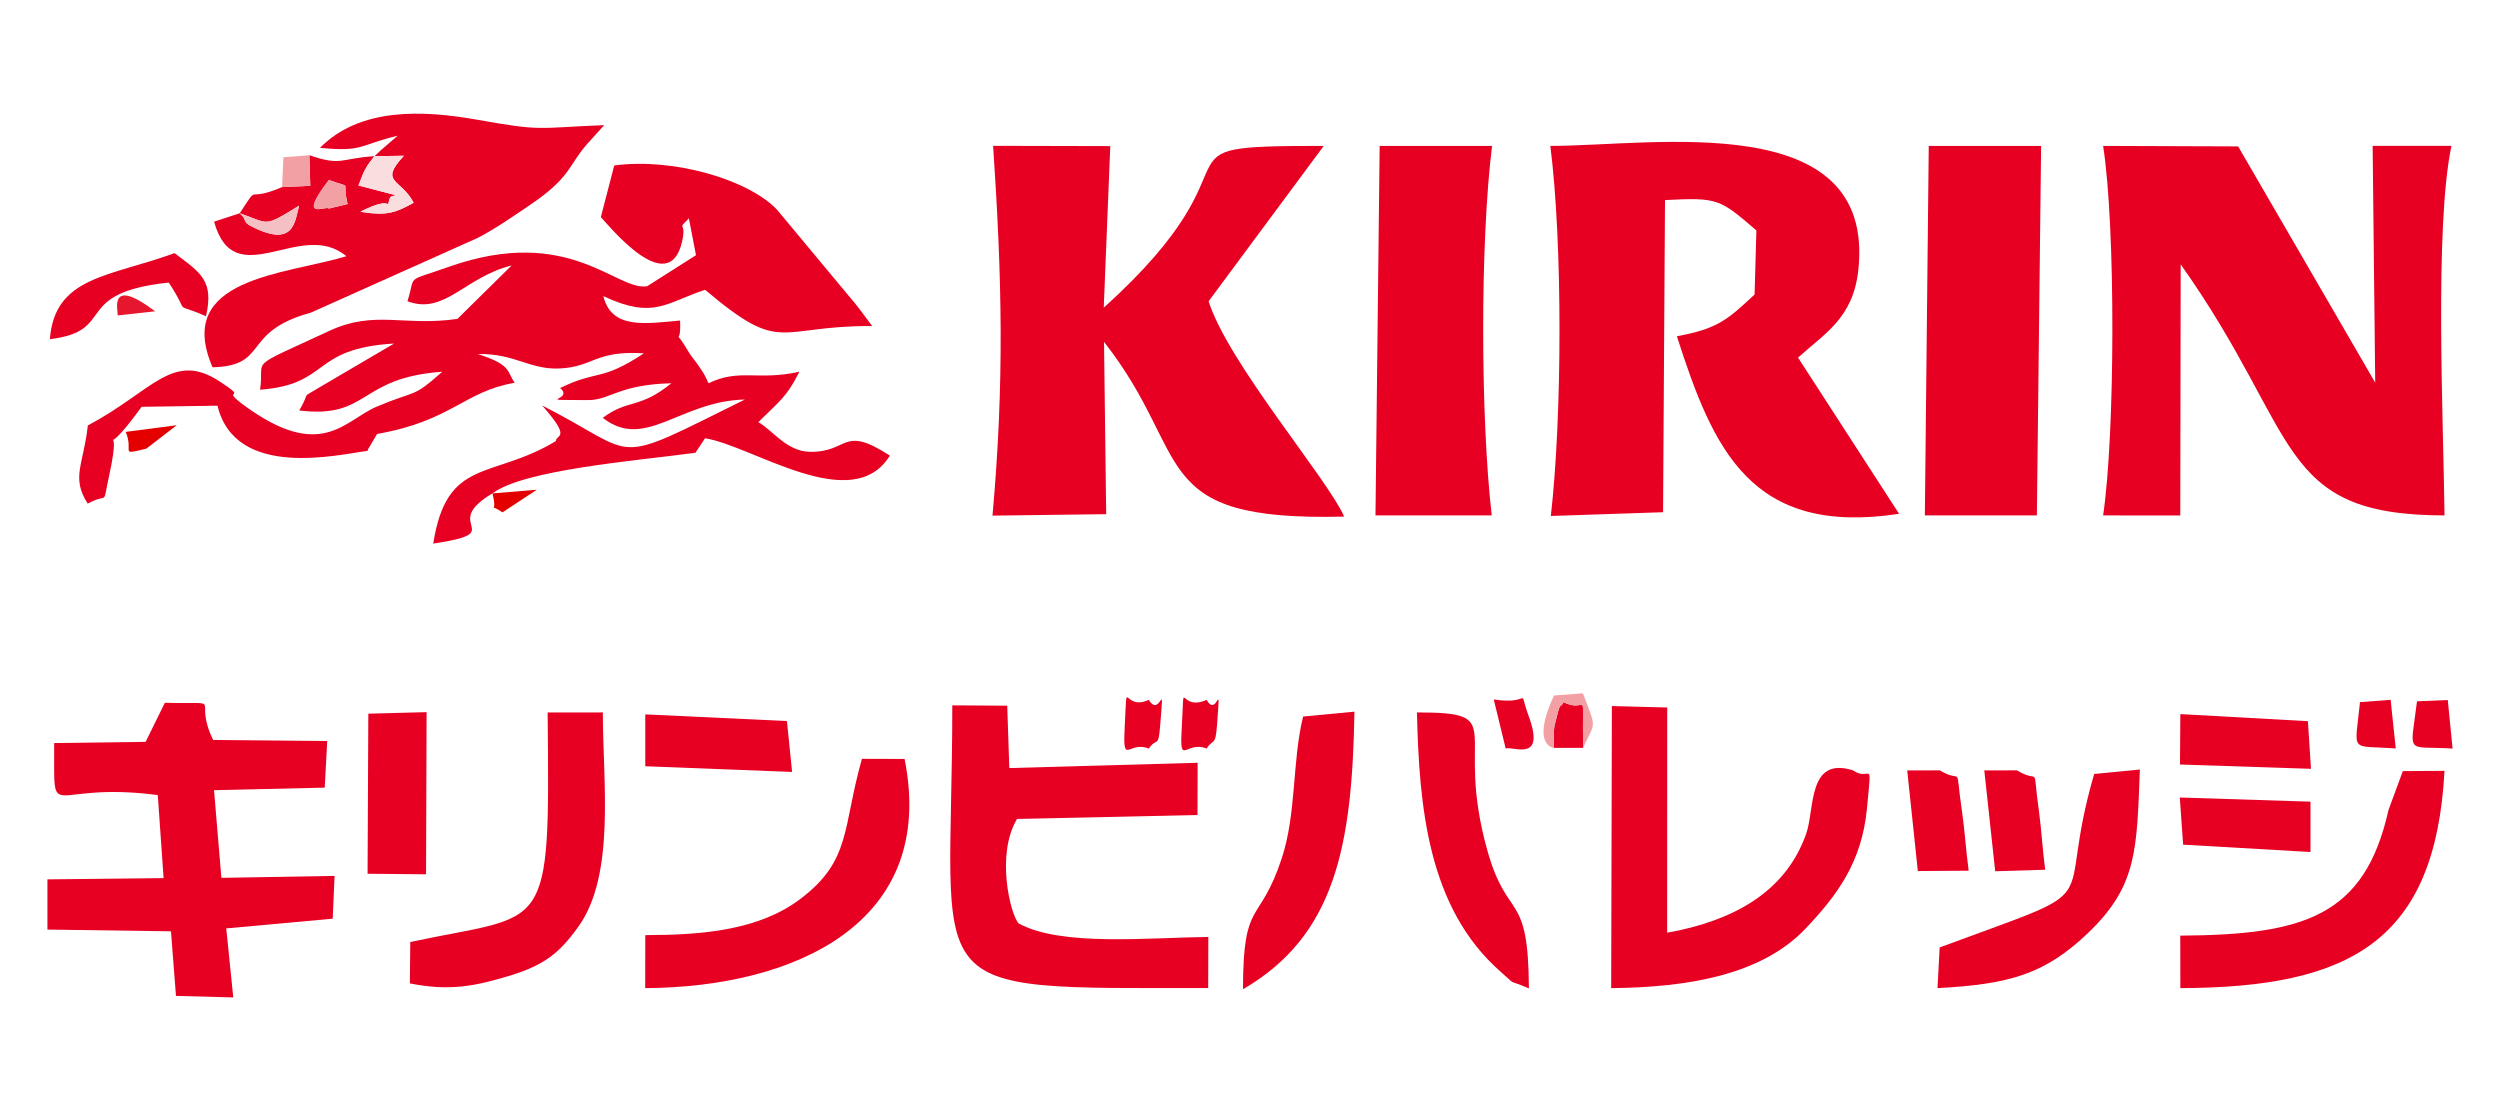 <?xml version="1.0" encoding="UTF-8"?> <svg xmlns="http://www.w3.org/2000/svg" xmlns:xlink="http://www.w3.org/1999/xlink" xmlns:xodm="http://www.corel.com/coreldraw/odm/2003" xml:space="preserve" width="360px" height="160px" version="1.1" style="shape-rendering:geometricPrecision; text-rendering:geometricPrecision; image-rendering:optimizeQuality; fill-rule:evenodd; clip-rule:evenodd" viewBox="0 0 360 160"> <defs> <style type="text/css"> .fil4 {fill:#E50000} .fil5 {fill:#E6162E} .fil0 {fill:#E70022} .fil2 {fill:#F2A0A4} .fil3 {fill:#F4C0C3} .fil1 {fill:#FADDDE} </style> </defs> <g id="圖層_x0020_1">  <g id="_2841914164992"> <path class="fil0" d="M70.91 71.05c4.57,-3.43 20.6,-4.68 29.23,-5.85l1.39 -2.09c6.84,1.08 21.21,11.27 26.61,2.5 -6.94,-4.5 -5.82,-0.46 -11.52,-0.55 -3.33,-0.05 -5.34,-3.09 -7.42,-4.27 3.08,-3.07 4.08,-3.59 5.91,-7.26 -6.01,1.34 -8.6,-0.51 -13.08,1.66 -0.76,-1.65 -0.65,-1.3 -1.47,-2.58l-1.2 -1.61c-2.67,-4.58 -1.23,-0.46 -1.43,-4.84 -5.01,0.45 -9.87,1.3 -11.05,-3.52 7.23,3.4 8.94,0.98 14.65,-0.91 11.22,9.48 10.2,5.15 24.06,5.22l-1.6 -2.15c-0.2,-0.27 -0.49,-0.62 -0.7,-0.91l-11.38 -13.67c-4.05,-4.31 -14.87,-7.55 -23.46,-6.39l-1.93 7.44c1.08,1.11 9.75,11.92 11.69,3.55 0.74,-3.2 -0.9,-1.47 0.99,-3.38l1.02 5.31 -7.02 4.46c-4.38,0.79 -11.17,-8.91 -28.5,-2.81 -6.59,2.32 -4.73,1.01 -6.03,4.98 5.36,2.02 8.2,-3.45 15.01,-5.16l-7.81 7.7c-7.67,1.12 -11.91,-1.31 -18.41,1.71 -12.31,5.72 -9.27,3.73 -10.01,8.49 10.19,-0.77 7.2,-5.93 19.3,-6.65l-10.75 6.31c-2.86,1.77 -1.15,0.28 -2.9,3.33 10.12,1.23 8.42,-4.72 20.59,-5.58 -4.42,3.92 -3.53,2.53 -9.45,5.03 -4.62,1.96 -7.95,7.99 -19.09,-0.19 -3.76,-2.77 1.01,-0.49 -3.53,-3.45 -6.77,-4.41 -9.58,1.35 -18.97,6.35 -0.65,5.76 -2.43,7.47 -0.02,11.25 3.16,-1.7 2.06,0.64 3.09,-4.05 2.29,-10.38 -2.53,0 4.68,-9.89l10.92 -0.16c2.59,10.73 17.56,7 21.59,6.51 0.05,-0.07 0.09,-0.23 0.1,-0.25l1.29 -2.19c10.76,-1.88 12.52,-6.13 19.82,-7.37 -1.18,-1.65 -0.39,-2.56 -5.32,-4.14 5.4,-0.1 7.45,2.29 11.82,2.08 4.86,-0.24 5.1,-2.63 12.11,-2.18 -6.32,4.15 -6.48,2.28 -12.08,5 2.23,1.84 -4.4,1.7 4.09,1.73 3.09,0.01 4.37,-2.24 11.94,-2.42 -4.63,3.76 -6.24,2.24 -9.88,4.98 6.12,4.78 11.09,-2.43 20.47,-2.64 -19.81,9.8 -14.77,8.21 -29.21,0.85 4.33,4.9 2.04,4.1 1.98,5.14 -9.23,5.57 -15.71,2.27 -17.65,14.76 11.15,-1.67 0.7,-2.59 8.52,-7.23z"></path> <path class="fil0" d="M302.85 21.01c1.82,11.71 1.73,41.47 0,53.21l11.11 0.01 0.06 -36.16c17.42,24.57 13.57,36.12 37.99,36.15 -0.15,-13.45 -1.47,-41.49 1,-53.22l-11.35 0 0.37 34.1 -19.74 -34.02 -19.44 -0.07z"></path> <path class="fil0" d="M239.76 28.81c7.69,-0.39 7.86,-0.17 13.16,4.37l-0.26 9.23c-3.85,3.57 -5.23,4.92 -11.19,6.01 5.24,16.32 10.66,28.83 32,25.57l-14.55 -22.49c3.8,-3.48 7.96,-5.66 8.69,-12.71 2.41,-23.34 -29.37,-17.78 -44.36,-17.78 1.79,14.19 1.7,38.97 0.07,53.29l16.16 -0.54 0.28 -44.95z"></path> <path class="fil0" d="M190.62 21.01c-26.78,0 -7.1,1.09 -31.68,23.3l0.94 -23.27 -16.87 -0.04c1.29,19.26 1.63,33.94 -0.09,53.25l16.37 -0.21 -0.31 -24.81c13,16.56 5.91,25.87 34.58,25.16 -2.32,-5.34 -16.73,-22.15 -19.52,-31.01l16.58 -22.37z"></path> <polygon class="fil0" points="277.18,74.22 293.31,74.22 293.92,21.01 277.74,21.01 "></polygon> <path class="fil0" d="M34.52 30.71c4.32,1.47 3.32,2.13 8.55,-1.1 -0.62,2.35 -0.72,6.22 -7.06,2.88 -0.23,-0.12 -0.63,-0.36 -0.78,-0.84 -0.16,-0.5 -0.45,-0.64 -0.71,-0.94zm15.54 -1.33l-2.7 0.65c-0.43,-0.5 -4.65,1.97 0,-4.11 3.6,1.35 1.79,-0.18 2.7,3.46zm3.86 -6.89l4.24 -0.06c-3.68,3.96 -0.38,3.27 1.4,6.77 -2.5,1.36 -3.71,1.94 -7.66,1.3 0.25,-0.15 0.64,-0.33 0.79,-0.4 4.13,-1.91 2.81,0.4 3.44,-1.55 0.12,-0.37 0.56,-0.28 0.83,-0.45l-5.34 -1.39c0.78,-2.17 1.2,-2.88 2.3,-4.22zm0 0c-4.92,0.3 -4.69,1.48 -9.37,-0.14l0.13 4.41 -4.06 0.18c-5.52,2.38 -3.09,-0.79 -6.1,3.77l-3.69 1.21c2.95,10.63 12.55,-0.53 19.04,4.98 -8.8,2.66 -24.86,3.08 -19.26,15.99 8.25,-0.22 4.03,-5.1 14.15,-7.87l24 -10.75c2.39,-1.2 5.31,-3.23 7.71,-4.86 5.78,-3.92 5.44,-5.71 8.07,-8.66l2.46 -2.73c-9.84,0.39 -8.74,0.93 -18.29,-0.78 -7.98,-1.42 -16.89,-1.74 -22.64,4.05 6.36,0.62 5.62,-0.43 11.2,-1.75l-2.53 2.18c-0.15,0.14 -0.53,0.53 -0.82,0.77z"></path> <path class="fil0" d="M198.07 74.22l16.74 0c-1.61,-13.94 -1.69,-39.32 0.05,-53.21l-16.19 0 -0.6 53.21z"></path> <path class="fil0" d="M6.83 126.63l0 7.23 17.79 0.25 0.72 9.3 8.25 0.22 -1.01 -9.94 15.33 -1.4 0.27 -6.16 -16.3 0.28 -1.06 -12.62 15.94 -0.37 0.36 -6.71 -16.43 -0.15c-3.1,-6.47 2.18,-5.11 -6.95,-5.36l-2.77 5.63 -13.17 0.17c0.07,12.2 -1.26,5.38 14.92,7.49l0.84 11.96 -16.73 0.18z"></path> <path class="fil0" d="M172.44 117.36l0.02 -7.52 -27.12 0.76 -0.3 -8.98 -7.91 -0.05c0,42.24 -6.05,40.71 36.85,40.71l0.02 -7.36c-8.57,0.09 -21.22,1.41 -27.32,-1.95 -1.18,-1.29 -3.31,-9.88 -0.23,-15.04l25.99 -0.57z"></path> <path class="fil0" d="M232.01 142.29c10.9,-0.1 21.56,-1.84 27.95,-8.53 4.55,-4.79 8.16,-9.57 8.89,-17.41 0.72,-7.65 0.55,-3.64 -2.02,-5.42 -6.56,-2.06 -5.48,5.55 -6.74,9.13 -2.96,8.44 -10.59,12.57 -20.02,14.25l0.01 -32.43 -7.97 -0.21 -0.1 40.62z"></path> <path class="fil0" d="M59.02 141.61c5.65,1.13 9.29,0.44 14.47,-1.14 4.88,-1.49 7.09,-3.25 9.79,-7.02 5.39,-7.51 3.52,-20.92 3.53,-30.86l-7.95 0.01c0.34,32.65 0.18,28.77 -19.78,33.05l-0.06 5.96z"></path> <path class="fil0" d="M92.91 142.29c21.45,-0.12 42.09,-9.31 37.35,-33l-6.14 -0.02c-2.84,10.05 -1.53,14.6 -8.83,20.15 -5.98,4.55 -14.14,5.22 -22.37,5.24l-0.01 7.63z"></path> <path class="fil0" d="M313.97 142.29c24.57,-0.08 36.72,-6.82 38.04,-31.29l-6 0.04 -2.06 5.58c-3.43,15.35 -12.17,18 -29.99,18.11l0.01 7.56z"></path> <path class="fil0" d="M279 142.29c10.4,-0.55 15.52,-2.02 21.75,-8.01 7.01,-6.73 6.95,-11.93 7.39,-23.47l-6.58 0.64c-5.97,20.57 3.29,15.51 -22.25,24.98l-0.31 5.86z"></path> <path class="fil0" d="M178.99 142.45c13.3,-7.72 15.73,-20.67 16.05,-39.97l-7.39 0.7c-1.6,6.49 -0.94,13.98 -3.09,20.46 -3.23,9.74 -5.55,5.6 -5.57,18.81z"></path> <path class="fil0" d="M216.07 139.91c2.6,2.28 0.62,0.92 4.09,2.42 -0.06,-14.31 -3.07,-9.49 -5.98,-19.86 -4.91,-17.5 3.4,-19.88 -10.14,-19.88 0.32,13.57 1.57,28.14 12.03,37.32z"></path> <polygon class="fil0" points="52.93,125.82 61.35,125.9 61.43,102.55 53.04,102.77 "></polygon> <polygon class="fil0" points="92.92,110.34 114.06,111.16 113.32,103.83 92.92,102.87 "></polygon> <polygon class="fil0" points="313.92,110.09 332.78,110.71 332.34,103.85 313.97,102.83 "></polygon> <polygon class="fil0" points="332.71,122.69 332.71,115.44 313.89,114.84 314.37,121.63 "></polygon> <path class="fil0" d="M7.18 48.84c9.8,-1.16 2.97,-6.65 17.12,-8.15 3.39,5.15 0.22,2.58 5.36,4.85 1.17,-5.11 -0.72,-6.24 -4.53,-9.09 -9.32,3.42 -17.25,3.31 -17.95,12.39z"></path> <path class="fil0" d="M283.49 125.38c-0.39,-2.83 -0.58,-5.94 -0.96,-8.53 -1.09,-7.38 0.26,-3.81 -3.2,-5.92l-4.69 0.01 1.53 14.49 7.32 -0.05z"></path> <path class="fil0" d="M293.61 116.82c-1.03,-7.32 0.32,-3.74 -3.17,-5.89l-4.7 0.01 1.57 14.52 7.2 -0.22c-0.37,-2.75 -0.56,-5.97 -0.9,-8.42z"></path> <path class="fil0" d="M348.05 100.99c-0.98,7.92 -1.74,6.38 5.12,6.8l-0.69 -6.99 -4.43 0.19z"></path> <path class="fil1" d="M53.92 22.49c-1.1,1.34 -1.52,2.05 -2.3,4.22l5.34 1.39c-0.27,0.17 -0.71,0.08 -0.83,0.45 -0.63,1.95 0.69,-0.36 -3.44,1.55 -0.15,0.07 -0.54,0.25 -0.79,0.4 3.95,0.64 5.16,0.06 7.66,-1.3 -1.78,-3.5 -5.08,-2.81 -1.4,-6.77l-4.24 0.06z"></path> <path class="fil0" d="M339.84 101.11c-0.77,7.55 -1.55,6.16 5.15,6.67l-0.74 -7.01 -4.41 0.34z"></path> <path class="fil0" d="M167.07 104.42c0.61,-7.5 0.1,-0.8 -1.64,-3.64 -3.8,1.73 -3.06,-3.79 -3.46,3.64 -0.34,6.21 0.49,2.14 3.46,3.38 1.2,-1.76 1.35,0.12 1.64,-3.38z"></path> <path class="fil0" d="M175.25 104.42c0.56,-7.49 0.08,-0.82 -1.49,-3.64 -4.08,1.81 -3.14,-3.76 -3.57,3.64 -0.38,6.38 0.45,2.13 3.57,3.37 0.92,-1.48 1.26,-0.22 1.49,-3.37z"></path> <path class="fil0" d="M220.14 103.14c-1.68,-4.57 0.7,-1.53 -5.04,-2.42l1.72 7.07c1.01,-0.41 5.79,2.11 3.32,-4.65z"></path> <path class="fil0" d="M223.73 107.69l4.24 0c-0.19,-9.42 0.8,-4.76 -2.81,-6.58 -0.72,1.31 -0.29,-0.74 -1.33,3.46 -0.09,0.37 -0.1,2.55 -0.1,3.12z"></path> <path class="fil2" d="M223.73 107.69c0,-0.57 0.01,-2.75 0.1,-3.12 1.04,-4.2 0.61,-2.15 1.33,-3.46 3.61,1.82 2.62,-2.84 2.81,6.58 1.79,-3.9 1.96,-2.6 -0.03,-7.85l-4.17 0.31c-3.36,7.26 -0.05,7.51 -0.04,7.54z"></path> <polygon class="fil2" points="40.62,26.94 44.68,26.76 44.55,22.35 40.81,22.65 "></polygon> <path class="fil3" d="M34.52 30.71c0.26,0.3 0.55,0.44 0.71,0.94 0.15,0.48 0.55,0.72 0.78,0.84 6.34,3.34 6.44,-0.53 7.06,-2.88 -5.23,3.23 -4.23,2.57 -8.55,1.1z"></path> <path class="fil2" d="M47.36 30.03l2.7 -0.65c-0.91,-3.64 0.9,-2.11 -2.7,-3.46 -4.65,6.08 -0.43,3.61 0,4.11z"></path> <path class="fil4" d="M18.1 62.19c1.23,2.86 -1.05,3.41 2.98,2.41l4.37 -3.37 -7.35 0.96z"></path> <path class="fil4" d="M70.91 71.05c0.85,3.27 -0.84,1.18 1.45,2.73l4.94 -3.26 -6.39 0.53z"></path> <path class="fil5" d="M22.34 44.83c-6.79,-5.12 -5.33,-0.14 -5.39,0.59l5.39 -0.59z"></path> </g> </g> </svg> 